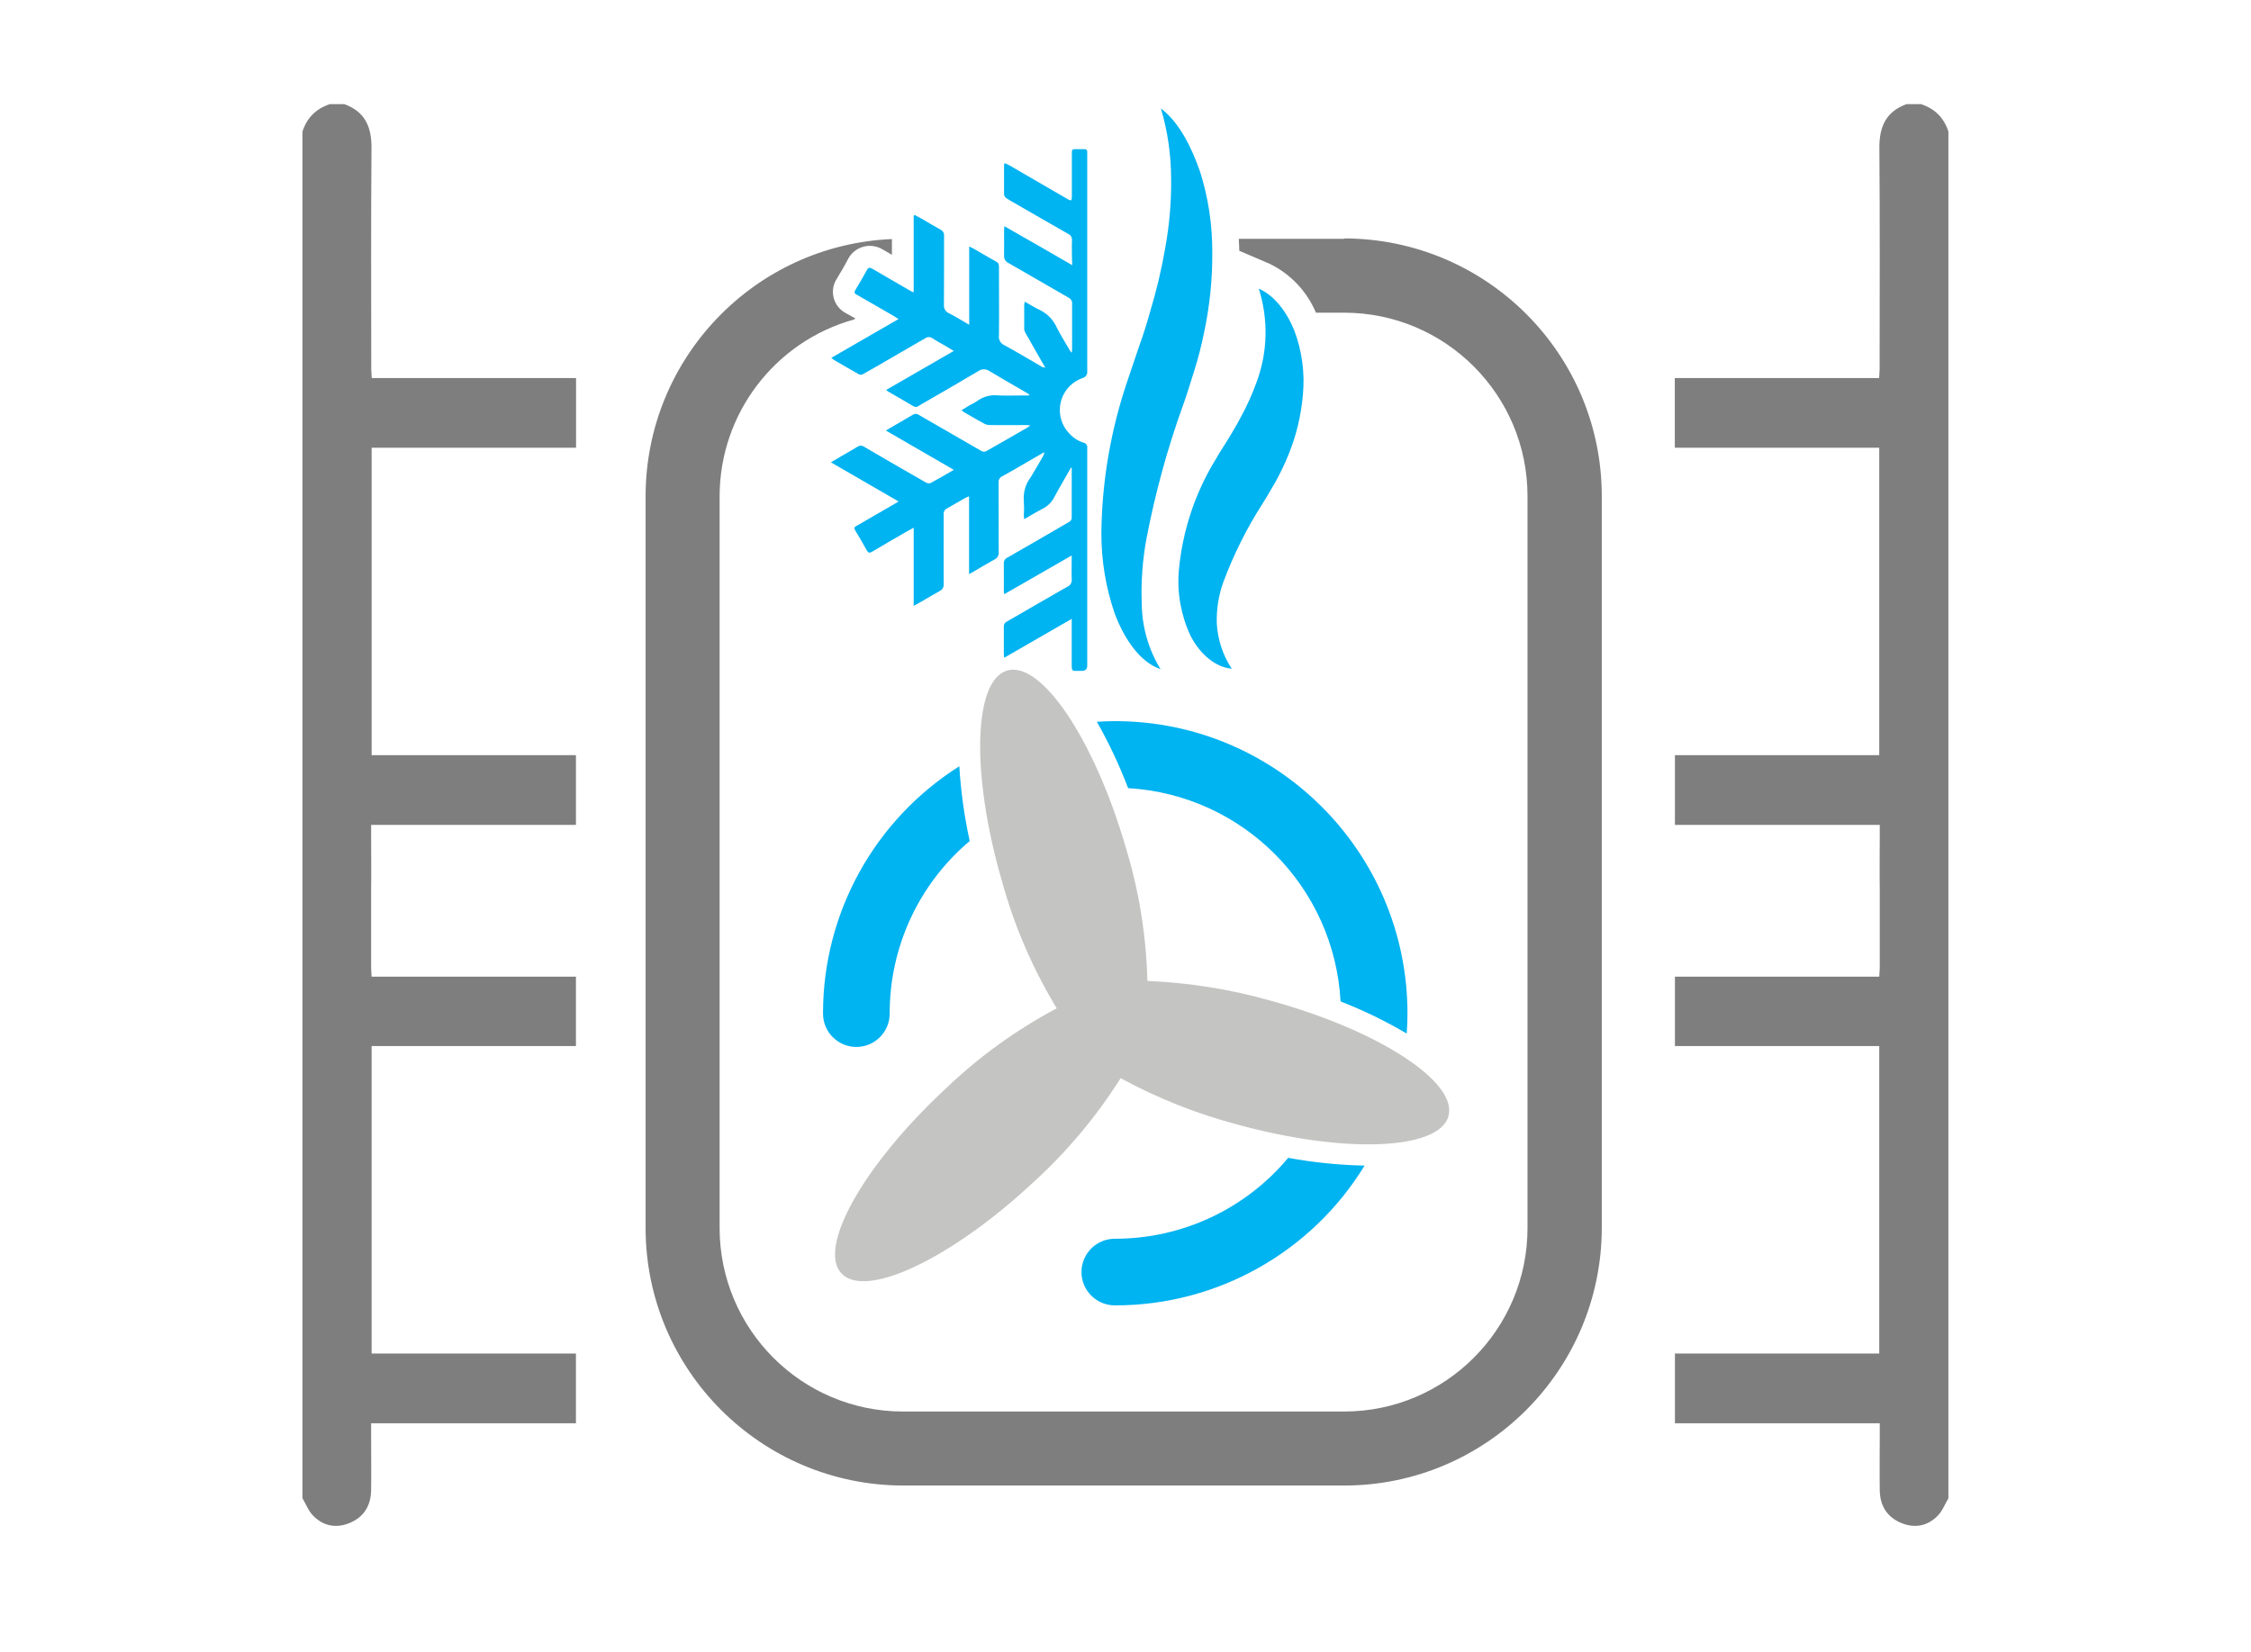 <svg xmlns="http://www.w3.org/2000/svg" id="Vrstva_1" viewBox="0 0 180.02 132.13"><defs><style>.cls-1{fill:#c4c4c3;}.cls-1,.cls-2,.cls-3{stroke-width:0px;}.cls-2{fill:#7f7e7e;}.cls-3{fill:#00b3f1;}</style></defs><g id="Group_217"><path id="Path_102" class="cls-3" d="m92.84,53.53c-1.67-.54-2.94-2.45-3.69-4.45-.72-2.09-1.08-4.28-1.07-6.49.05-4.22.79-8.4,2.17-12.38l.91-2.69c.31-.85.57-1.7.81-2.56.52-1.71.93-3.44,1.23-5.2.32-1.78.48-3.59.46-5.41,0-1.92-.27-3.84-.82-5.68,1.46,1.12,2.43,3.05,3.13,5.05.66,2.08.99,4.26.98,6.45.02,2.17-.21,4.33-.66,6.45-.21,1.03-.47,2.05-.79,3.06l-.47,1.49c-.15.47-.29.89-.45,1.33-1.23,3.42-2.19,6.94-2.88,10.51-.33,1.76-.46,3.55-.39,5.33.03,1.84.55,3.64,1.52,5.21Z"></path><path id="Path_103" class="cls-3" d="m98.51,53.49c-1.26-.11-2.51-1.11-3.29-2.62-.76-1.61-1.09-3.4-.95-5.18.28-3.16,1.28-6.22,2.94-8.93.18-.31.36-.62.56-.92l.47-.75c.29-.51.61-.99.87-1.5.55-.98,1.02-2.01,1.4-3.07.88-2.39.93-5,.16-7.43,1.21.52,2.2,1.79,2.83,3.32.62,1.63.86,3.39.7,5.13-.14,1.67-.53,3.31-1.17,4.86-.29.72-.63,1.42-1,2.1l-.56.96c-.15.27-.32.53-.48.79-1.28,1.99-2.34,4.11-3.16,6.32-.38,1.05-.55,2.16-.52,3.28.07,1.3.48,2.56,1.2,3.64Z"></path><path id="Path_104" class="cls-1" d="m80.55,53.63c-2.72.79-2.9,8.37-.4,16.92.98,3.55,2.45,6.95,4.36,10.1-3.25,1.73-6.25,3.9-8.91,6.45-6.52,6.07-10.24,12.67-8.31,14.75s8.78-1.17,15.3-7.24c2.71-2.46,5.07-5.27,7.03-8.37,2.95,1.6,6.07,2.84,9.31,3.7,8.59,2.36,16.16,2.06,16.91-.67.75-2.73-5.6-6.86-14.19-9.22-3.22-.92-6.54-1.45-9.89-1.59-.09-3.66-.68-7.28-1.76-10.78-2.5-8.55-6.73-14.84-9.45-14.05Z"></path><path id="Path_105" class="cls-3" d="m103.02,92.61c-3.42,4.1-8.49,6.47-13.83,6.47-1.47-.02-2.68,1.16-2.7,2.63-.02,1.47,1.16,2.68,2.63,2.7.03,0,.05,0,.08,0,8.14,0,15.69-4.24,19.93-11.18-2.05-.04-4.09-.25-6.11-.62Z"></path><path id="Path_106" class="cls-3" d="m71.15,81.04c0-5.31,2.34-10.35,6.4-13.77-.43-1.97-.71-3.97-.83-5.98-6.78,4.28-10.9,11.73-10.9,19.75-.02,1.47,1.16,2.68,2.63,2.7,1.47.02,2.68-1.16,2.7-2.63,0-.03,0-.05,0-.08Z"></path><path id="Path_107" class="cls-3" d="m90.23,63.04c9.17.54,16.48,7.88,16.98,17.06,1.83.71,3.6,1.57,5.29,2.57.04-.54.06-1.07.06-1.62-.01-12.9-10.47-23.36-23.37-23.37-.49,0-.98.02-1.47.05.97,1.7,1.8,3.48,2.5,5.31Z"></path><path id="Path_113" class="cls-3" d="m86.53,53.66q.42,0,.42-.43v-10.8c0-2.2,0-4.4,0-6.6.03-.2-.1-.39-.31-.43,0,0,0,0,0,0-.42-.13-.8-.37-1.1-.7-1.05-1.06-1.04-2.78.02-3.83.28-.28.62-.49,1-.63.25-.05.42-.29.39-.54,0-5.78,0-11.56,0-17.35,0-.05,0-.09,0-.14.02-.2-.07-.29-.27-.28-.19,0-.38,0-.58,0-.36,0-.38.01-.38.37v3.43c0,.33-.06.36-.35.19-1.56-.91-3.13-1.81-4.69-2.72-.11-.06-.22-.1-.34-.15-.02.04-.03.08-.04.12,0,.8-.01,1.61,0,2.41.03.12.1.22.21.29.25.17.52.31.78.46,1.38.8,2.77,1.6,4.16,2.39.19.09.3.3.28.51-.02.48,0,.97,0,1.45,0,.15.02.31.02.53-1.83-1.06-3.61-2.08-5.43-3.12,0,.16-.02.25-.02.35,0,.67.01,1.33,0,2-.02.25.11.48.34.59,1.61.92,3.21,1.86,4.82,2.78.18.09.3.28.28.48,0,1.2,0,2.41,0,3.62,0,.08-.01.16-.03.31-.05-.05-.09-.1-.13-.16-.35-.61-.73-1.2-1.05-1.83-.27-.62-.75-1.13-1.36-1.43-.41-.18-.79-.44-1.21-.67-.02.07-.04.15-.05.22,0,.66,0,1.32,0,1.97,0,.11.04.21.1.31.33.58.66,1.16.99,1.74.2.34.39.69.59,1.03-.1,0-.2-.01-.28-.07-1-.58-1.98-1.17-2.99-1.72-.3-.13-.48-.45-.43-.78.02-1.82,0-3.64,0-5.45,0-.18,0-.33-.2-.44-.63-.35-1.25-.72-1.88-1.08-.07-.04-.15-.07-.3-.14v6.26c-.58-.34-1.08-.65-1.61-.92-.27-.11-.44-.39-.41-.68.02-1.84,0-3.67.01-5.51.02-.21-.09-.41-.28-.5-.5-.27-.98-.57-1.47-.85-.19-.11-.39-.21-.59-.32l-.09.05v6.14c-.14-.07-.22-.11-.29-.14-1-.58-2.01-1.16-3.01-1.75-.21-.12-.32-.12-.45.12-.29.54-.6,1.06-.92,1.59-.1.17-.07.25.09.35,1,.57,2,1.14,2.99,1.72.11.07.22.14.38.24-1.82,1.05-3.58,2.07-5.37,3.1.05.05.1.1.15.14.69.4,1.37.8,2.07,1.19.11.04.22.03.32-.03.66-.37,1.32-.75,1.97-1.13,1-.58,1.99-1.15,2.99-1.73.18-.13.43-.13.6.01.27.19.57.33.85.5.26.15.52.31.84.5-1.84,1.06-3.61,2.08-5.41,3.12.04.04.08.07.13.11.69.4,1.38.79,2.06,1.2.14.08.31.06.43-.05,1.59-.92,3.18-1.83,4.76-2.77.26-.19.62-.18.88,0,.85.52,1.72,1.01,2.58,1.51.21.12.41.24.61.37l-.02.07h-.29c-.72,0-1.44.03-2.17,0-.6-.07-1.21.09-1.7.45-.17.12-.36.22-.55.31-.22.13-.44.27-.69.42.06.06.12.11.18.15.54.31,1.07.63,1.62.92.14.08.3.12.47.12.96.01,1.92,0,2.88,0,.09,0,.18.01.35.03-.12.09-.17.13-.22.16-1.11.64-2.21,1.28-3.33,1.91-.12.05-.26.04-.37-.03-1.67-.96-3.34-1.92-5.01-2.89-.14-.1-.32-.1-.46-.01-.6.36-1.21.71-1.82,1.06-.1.06-.19.12-.34.21,1.82,1.05,3.59,2.08,5.43,3.14-.67.39-1.26.74-1.86,1.06-.13.04-.26.02-.38-.05-1.64-.94-3.28-1.88-4.91-2.84-.17-.13-.4-.13-.58,0-.44.27-.88.52-1.32.77-.24.14-.48.28-.78.46,1.83,1.06,3.6,2.09,5.41,3.13-.12.07-.17.11-.24.15-1.04.6-2.09,1.21-3.13,1.81-.14.08-.22.14-.12.31.33.55.65,1.1.96,1.66.11.19.22.2.4.1.89-.53,1.78-1.04,2.67-1.56.2-.11.4-.22.67-.37v6.25c.2-.11.33-.18.46-.25.54-.31,1.07-.63,1.61-.93.22-.1.35-.32.33-.56-.01-1.86,0-3.73,0-5.59-.02-.19.08-.38.26-.46.5-.28,1-.57,1.5-.86.09-.04.18-.08.27-.11v6.22c.14-.08.22-.11.29-.16.57-.33,1.13-.67,1.71-.99.25-.1.4-.35.37-.62-.01-1.85,0-3.71-.01-5.56-.02-.21.1-.41.29-.49.65-.35,1.28-.73,1.92-1.1.48-.28.96-.55,1.44-.83,0,.11-.03.21-.08.3-.34.58-.66,1.16-1.01,1.72-.41.54-.6,1.22-.54,1.9.02.36.03.71,0,1.07,0,.1.01.19.03.37.52-.3.97-.58,1.44-.82.44-.21.79-.57,1-1.01.16-.32.35-.62.52-.93.26-.46.52-.91.79-1.38.03.04.05.05.05.07,0,1.33,0,2.67,0,4-.02.11-.08.21-.18.27-1.65.96-3.3,1.92-4.96,2.87-.19.08-.3.27-.29.47.01.71,0,1.42,0,2.14,0,.09.02.17.03.32l5.4-3.1c0,.7-.02,1.3,0,1.9.03.26-.11.5-.35.6-1.62.92-3.23,1.86-4.84,2.79-.16.07-.26.24-.24.41,0,.73,0,1.46,0,2.19,0,.08.02.15.03.29l5.4-3.11v.39c0,1.15,0,2.3,0,3.45,0,.23.07.34.31.32.18,0,.34,0,.5,0Z"></path><path id="Path_116" class="cls-2" d="m107.49,19.1h-8.42c.01.32.04.64.04.96l2.41,1.03c1.68.81,3,2.21,3.72,3.92h2.25c8.1,0,14.67,6.57,14.67,14.67v58.55c0,8.1-6.57,14.67-14.67,14.67h-35.27c-8.1,0-14.66-6.57-14.67-14.67v-58.55c.01-6.58,4.4-12.35,10.73-14.12l.14-.08-.78-.44c-.94-.49-1.3-1.65-.81-2.59.03-.05.06-.1.09-.15.3-.5.6-1,.87-1.52.47-.98,1.65-1.39,2.63-.92.08.04.15.08.22.12.23.14.46.27.69.4v-1.26c-11,.48-19.68,9.54-19.7,20.55v58.55c.01,11.37,9.23,20.58,20.6,20.6h35.27c11.37-.01,20.58-9.23,20.6-20.6v-58.55c-.01-11.37-9.23-20.58-20.6-20.6Z"></path></g><path class="cls-2" d="m46.07,35.79v-5.55h-16.34c-.01-.24-.04-.49-.04-.74,0-5.89-.03-11.78.02-17.67.01-1.7-.53-2.9-2.17-3.5h-1.16c-1.1.36-1.83,1.08-2.19,2.19v109.32c.28.47.48,1.02.86,1.4.81.82,1.82,1.02,2.9.58,1.15-.47,1.71-1.39,1.73-2.62.02-1.54,0-3.08,0-4.63v-.73h16.38v-5.58h-16.34v-24.59h16.34v-5.55h-16.34c-.01-.24-.04-.49-.04-.74,0-2.07,0-4.14,0-6.21.02-1.49,0-2.98,0-4.46v-.73h16.38v-5.58h-16.34v-24.59h16.34Z"></path><path class="cls-2" d="m133.94,35.79v-5.55h16.34c.01-.24.04-.49.04-.74,0-5.89.03-11.78-.02-17.67-.01-1.7.53-2.9,2.17-3.5h1.16c1.1.36,1.83,1.08,2.19,2.19v109.32c-.28.47-.48,1.02-.86,1.4-.81.82-1.82,1.02-2.9.58-1.15-.47-1.71-1.39-1.73-2.62-.02-1.54,0-3.08,0-4.63v-.73h-16.38v-5.58h16.34v-24.59h-16.34v-5.55h16.34c.01-.24.04-.49.04-.74,0-2.07,0-4.14,0-6.21-.02-1.49,0-2.98,0-4.46v-.73h-16.38v-5.58h16.34v-24.59h-16.34Z"></path></svg>